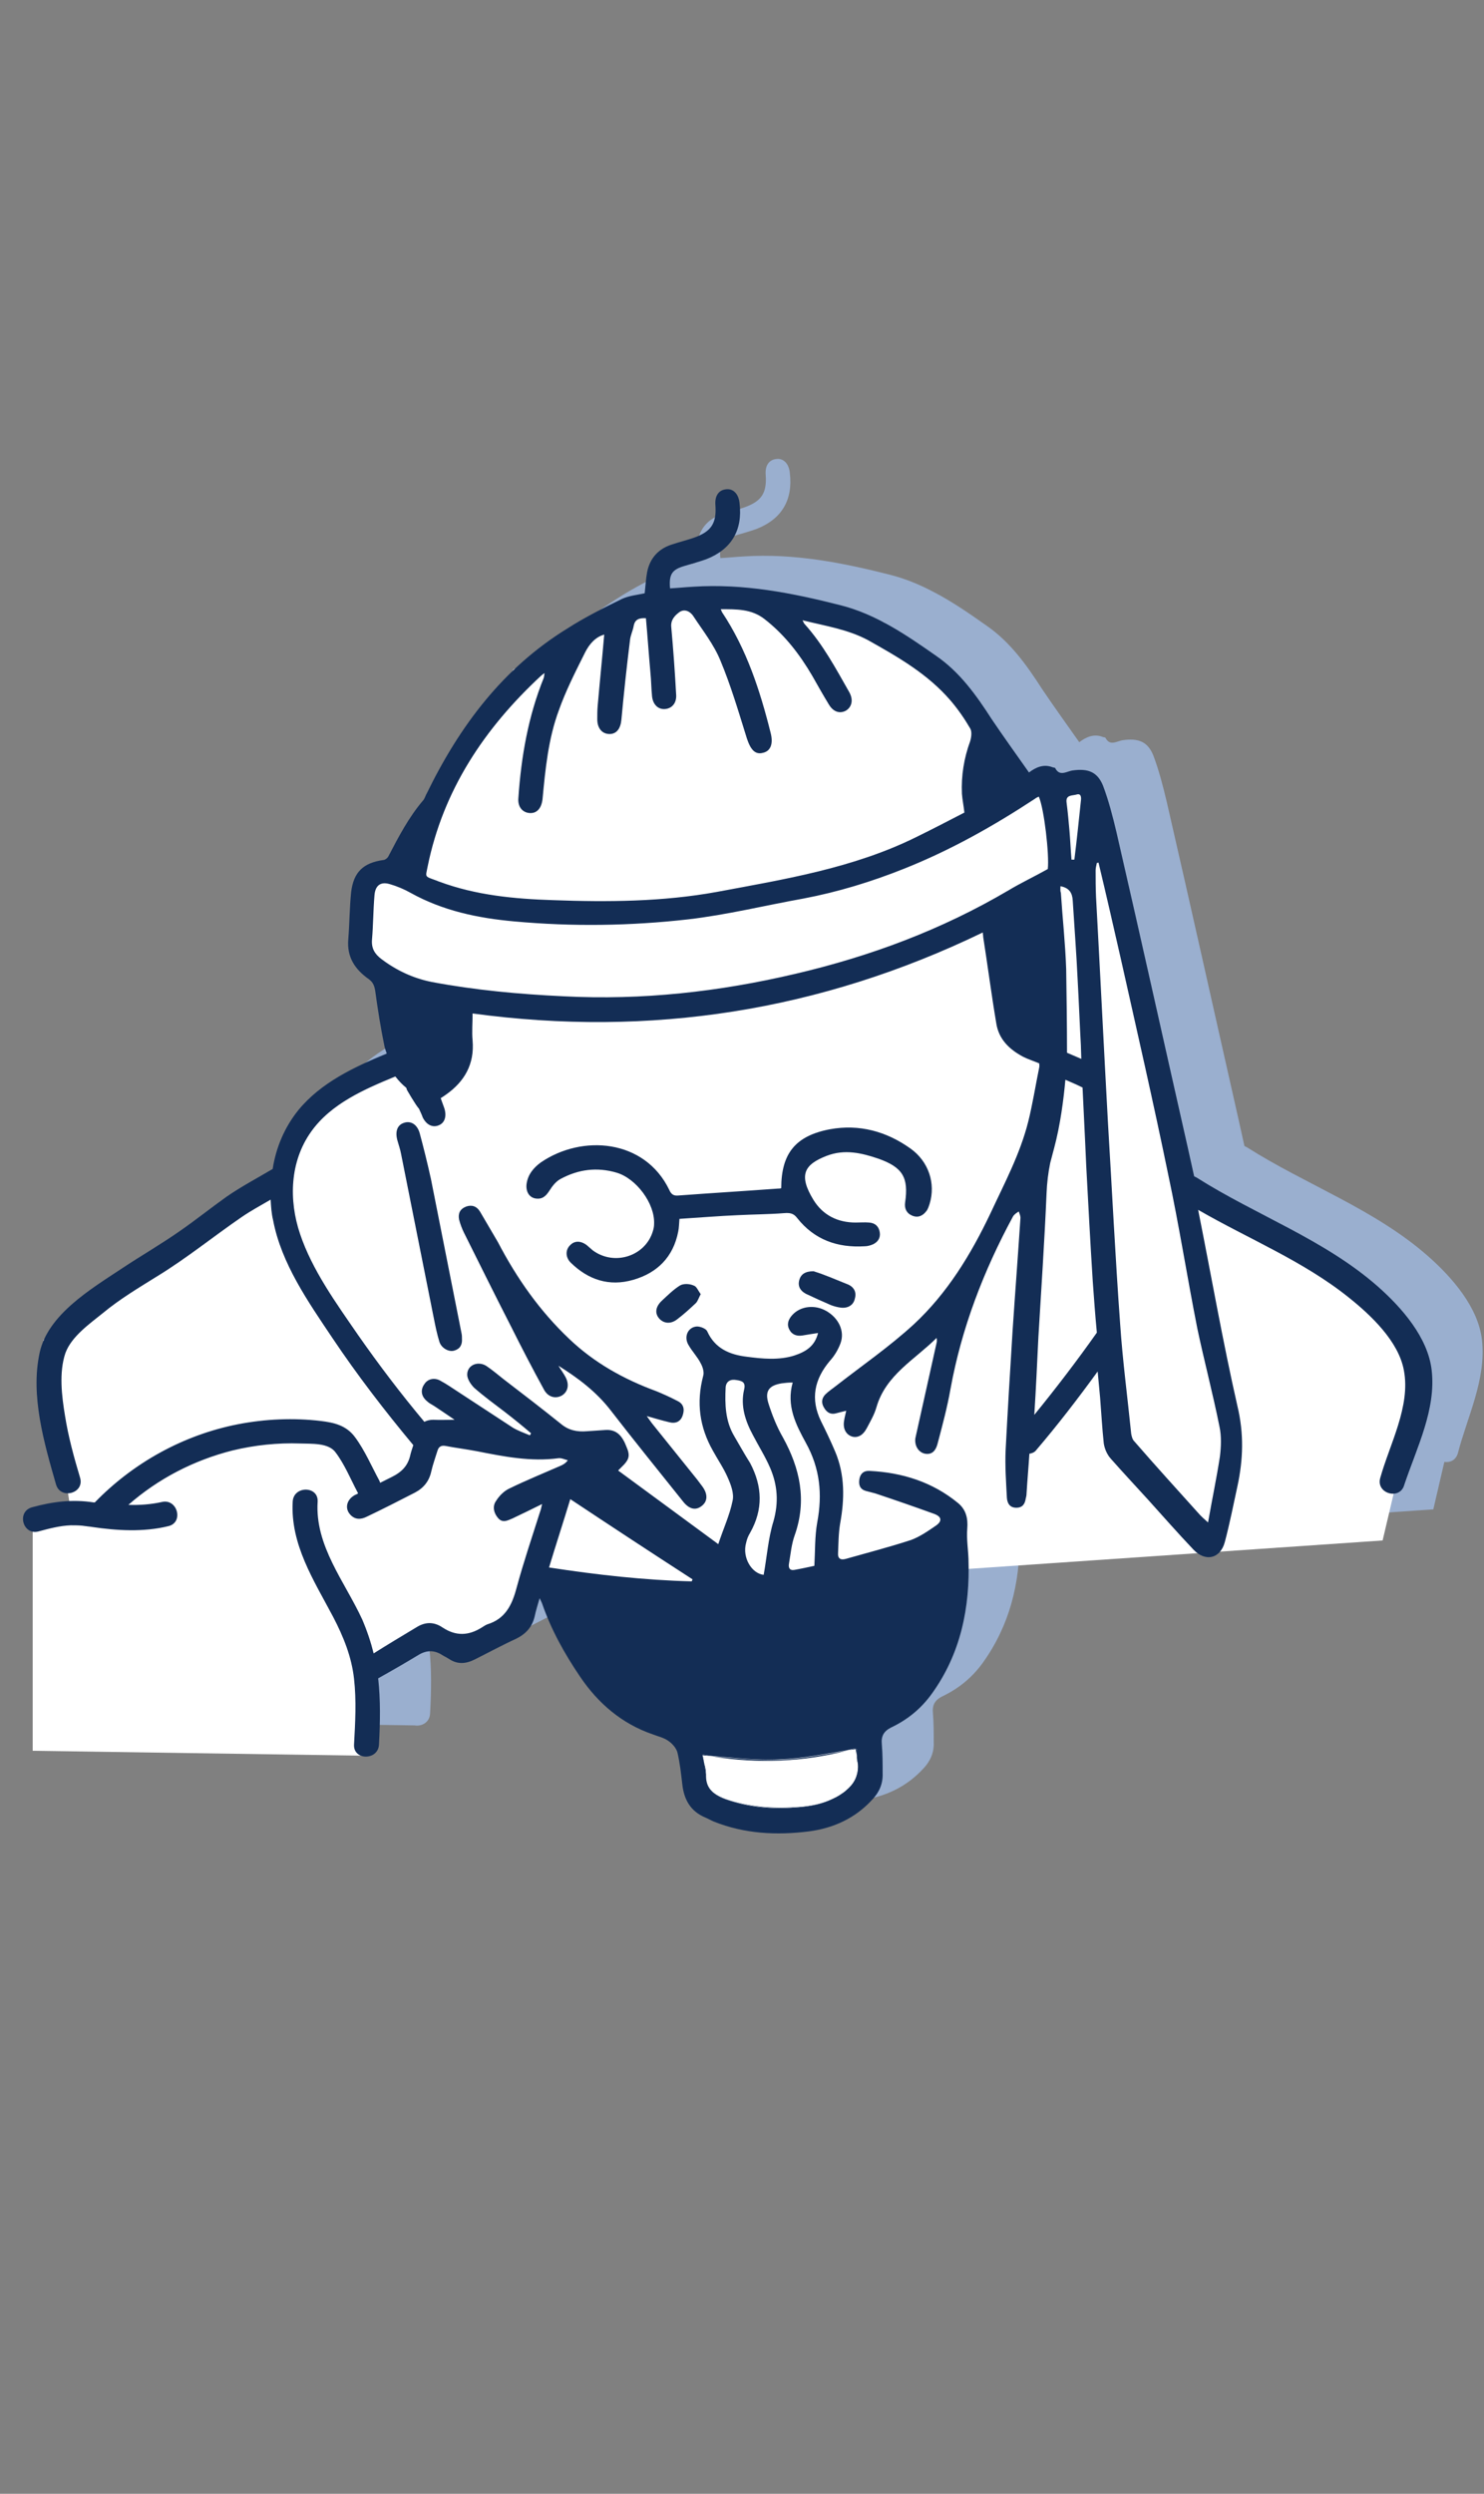 <?xml version="1.0" encoding="utf-8"?>
<!-- Generator: Adobe Illustrator 27.2.0, SVG Export Plug-In . SVG Version: 6.00 Build 0)  -->
<svg version="1.1" id="圖層_1" xmlns="http://www.w3.org/2000/svg" xmlns:xlink="http://www.w3.org/1999/xlink" x="0px" y="0px"
	 viewBox="0 0 363 609.5" style="enable-background:new 0 0 363 609.5;" xml:space="preserve">
<rect x="0" y="0" width="363" height="609.5" fill="#808080" stroke="none"/>
<style type="text/css">
	.st0{fill:#9AAFCF;}
	.st1{fill:#FFFFFF;}
	.st2{fill:none;stroke:#132D55;stroke-width:0.756;stroke-miterlimit:10;}
	.st3{fill:none;}
	.st4{fill:#132D55;}
</style>
<path class="st0" d="M362.5,327.5c-0.9-8-7.3-15.3-13.2-20.5c-13.1-11.5-29.8-17.4-44.3-26.6c-0.2-0.1-0.4-0.2-0.6-0.3l-1.6-7.2
	c-5.8-25.6-11.5-51.3-17.4-76.9c-0.9-3.8-1.9-7.7-3.3-11.4c-1.4-3.4-3.7-4.2-7.4-3.7c-1.5,0.2-3.2,1.6-4.3-0.6
	c-0.1-0.1-0.5-0.1-0.7-0.2c-2.1-0.8-4,0-5.7,1.3c-3.1-4.4-6.2-8.7-9.1-13c-3.8-5.9-7.8-11.5-13.6-15.5c-4.1-2.9-8.3-5.8-12.7-8.1
	l0,0l0,0c-3.4-1.8-6.9-3.3-10.8-4.3c-11.8-3-23.6-5.3-35.9-4.5c-1.9,0.1-3.8,0.3-5.7,0.4c-0.3-3.5,0.5-4.6,3.6-5.5
	c1.7-0.5,3.5-1,5.2-1.6c6.2-2.4,9-7.1,8.2-13.7c-0.2-2.3-1.6-3.7-3.4-3.4c-1.7,0.2-2.7,1.6-2.5,3.9c0.3,4.4-1,6.4-5.2,7.9
	c-1.7,0.6-3.4,1-5.2,1.6c-3.4,1-5.6,3.3-6.3,6.8c-0.3,1.6-0.4,3.3-0.6,5.2c-1.8,0.4-3.9,0.6-5.6,1.4c-4.5,2.2-9.1,4.5-13.3,7.2
	c-4.8,3-9.1,6.3-13.1,10.1l0,0l0,0c-8.9,8.5-15.8,18.8-21.3,30.2c-0.3,0.5-0.5,1.2-0.8,1.6c-3.6,4.2-6.1,9-8.6,13.8
	c-0.2,0.4-0.8,0.9-1.3,0.9c-4.8,0.7-7.2,2.9-7.8,7.8c-0.4,3.8-0.4,7.7-0.7,11.5c-0.4,4.4,1.6,7.4,5,9.8c1.1,0.8,1.4,1.7,1.6,3
	c0.6,4.4,1.3,8.8,2.2,13.2c0.1,0.7,0.4,1.3,0.6,2c-8,3.3-16.1,7.1-21.6,13.8c-3.4,4.2-5.5,9.2-6.3,14.4c-3.7,2.2-7.7,4.3-11.3,6.8
	c-3.8,2.7-7.4,5.6-11.3,8.3c-4.7,3.3-9.6,6.1-14.4,9.3c-6.5,4.3-15.5,9.7-19,17.3l0,0l0,0c-0.5,1-0.8,2.1-1.1,3.2
	c-2.3,10.5,1.1,22.1,4,32.2c0.5,1.6,1.8,2.2,3.1,2.1l0.3,1.9c-3.1,0.1-6.1,0.7-9.2,1.5c-3.3,0.9-2.5,5.6,0.4,6v53.6l80.9,1.2v0
	c1.7,0.3,3.7-0.7,3.8-2.9c0.3-5.5,0.4-10.9-0.2-16.2c0,0,0,0,0,0c3.4-1.9,6.7-3.8,10-5.8c1.9-1.1,3.7-1.1,5.5,0
	c0.6,0.4,1.3,0.7,1.9,1.1c2,1.3,4,1.2,6.2,0.1c3.4-1.7,6.7-3.5,10.2-5.1c1-0.5,1.8-1.1,2.5-1.8l0,0l0,0c1-1,1.6-2.2,2-3.7
	c0.3-1.4,0.7-2.7,1.2-4.4c0.3,0.7,0.5,1,0.6,1.3c2.2,6.4,5.5,12.3,9.3,17.9c4.4,6.5,10.2,11.5,17.8,14.1c1.3,0.5,2.7,0.8,3.8,1.6
	c0.9,0.6,1.9,1.7,2.2,2.8c0.6,2.5,0.9,5.2,1.2,7.8c0.4,3.7,2,6.6,5.6,8.1c0.7,0.3,1.4,0.7,2.1,1c7.5,3,15.3,3.4,23.3,2.4
	c6-0.8,11.3-3.2,15.5-7.8c1.7-1.8,2.6-3.9,2.5-6.4c0-2.3,0-4.7-0.2-7.1c-0.2-2,0.5-3.2,2.3-4.1c4-1.9,7.3-4.6,9.9-8.2
	c6.6-9.2,9.1-19.5,9-30.5l56.7-3.9c1.8,1.2,3.8,1,5.1-0.4l39.4-2.7l2.7-11.6c1.4,0.2,2.8-0.4,3.3-2.1
	C358.9,346.3,363.6,337.1,362.5,327.5z"/>
<g>
	<g>
		<g>
			<g>
				<polygon class="st1" points="160.5,146.5 136.3,159.2 125.6,163.6 105,202.1 99.3,213.5 89.2,213.5 89.2,234.8 97,243.8 
					98.8,258.8 84.1,263.8 72.4,275.6 68.9,286.5 10.6,327.5 15.6,358 17.2,368.7 8,372.1 8,427.9 88.9,429.1 87.6,406.7 105,401.1 
					112.2,402.7 128.7,398.6 128.8,392 132.3,386.5 156.1,413.4 169.4,425 170.7,439 183.7,444.8 190,444.8 200.5,444.8 207.7,442 
					211.9,439 214.4,418.9 233.2,383.7 338.2,376.5 342.8,357 346.3,330.3 320.4,304.8 293.6,294.5 289.5,291.5 268.1,194.2 
					259.4,191.7 253,194.2 247.9,194.2 237.3,173.9 227.9,161.8 216.2,152.1 194.1,146.5 				"/>
			</g>
		</g>
	</g>
	<g>
		<g>
			<g>
				<g>
					<g>
						<path class="st2" d="M256.9,284.1"/>
					</g>
				</g>
			</g>
		</g>
		<g>
			<g>
				<g>
					<g>
						<path class="st3" d="M253.1,195.3c-10.2,6.6-20.8,12.5-32,17.1c-8,3.2-16.1,5.7-24.6,7.3c-9.4,1.7-18.8,4-28.3,5.1
							c-14.1,1.6-28.3,1.8-42.5,0.5c-8.9-0.8-17.5-2.6-25.4-7c-1.6-0.9-3.3-1.6-5-2.1c-2.3-0.7-3.7,0.2-3.8,2.7
							c-0.3,3.6-0.3,7.2-0.6,10.8c-0.2,2.2,0.7,3.6,2.3,4.8c3.7,2.8,7.7,4.7,12.3,5.6c10.7,2,21.5,3,32.3,3.5
							c19.2,1,38-1.1,56.7-5.5c18.4-4.3,35.8-10.9,52.1-20.4c3-1.8,6.2-3.3,9.5-5.1c0.4-3.6-0.9-14.8-2.2-17.7
							C253.6,195,253.4,195.1,253.1,195.3z"/>
					</g>
				</g>
			</g>
		</g>
		<g>
			<g>
				<g>
					<g>
						<path class="st3" d="M106.6,215.3c0.2,0.1,0.3,0.1,0.5,0.2c9,3.3,18.3,4.2,27.7,4.5c13.4,0.5,26.8,0.4,40.1-2
							c16.6-3,33.4-5.7,48.8-13.4c4.1-2,8.1-4.1,11.8-6c-0.3-1.8-0.5-3.2-0.6-4.6c-0.2-4.4,0.5-8.7,2-12.8c0.3-1,0.5-2.4,0-3.2
							c-1.4-2.4-3-4.7-4.8-6.8c-5.5-6.4-12.7-10.6-20.1-14.7c-4.9-2.7-10.4-3.5-16.1-4.9c0.3,0.5,0.4,0.7,0.5,0.9
							c4.5,5,7.6,10.8,10.9,16.6c1.1,1.9,0.7,3.7-0.8,4.6c-1.5,0.8-3.1,0.2-4.2-1.6c-1.4-2.3-2.7-4.6-4-6.9
							c-3.1-5.3-6.8-10.1-11.7-13.9c-3.2-2.5-6.8-2.4-10.7-2.4c0.2,0.4,0.2,0.5,0.3,0.7c6,9,9.4,19.1,11.9,29.5
							c0.7,2.7,0,4.5-1.9,4.9c-1.9,0.5-3-0.8-3.9-3.5c-2-6.4-4-12.9-6.5-19.1c-1.6-3.8-4.2-7.3-6.6-10.8c-0.7-1.1-2.1-2-3.4-1
							c-1.1,0.8-2.1,1.9-2,3.7c0.5,5.5,0.9,11.1,1.2,16.6c0.1,2-1.1,3.3-2.8,3.4c-1.6,0.1-2.9-1.2-3.1-3.1c-0.2-1.9-0.2-3.9-0.4-5.8
							c-0.3-4.4-0.7-8.9-1.1-13.3c-1.6,0-2.7,0.4-3,1.9c-0.2,1.2-0.8,2.3-0.9,3.5c-0.8,6.5-1.4,12.9-2.1,19.4
							c-0.2,2.2-1.2,3.4-2.9,3.5c-1.8,0-3-1.4-3-3.6c0-1.1,0-2.2,0.1-3.3c0.5-5.8,1.1-11.6,1.6-17.4c-2.2,0.6-3.7,2.4-4.7,4.4
							c-2.3,4.6-4.7,9.3-6.4,14.1c-2.5,7-3.3,14.4-4,21.8c-0.2,2.3-1.5,3.5-3.3,3.3c-1.7-0.2-2.7-1.7-2.6-3.7
							c0.7-10.1,2.4-19.9,6.2-29.3c0.1-0.3,0.2-0.6,0.2-1.2c-0.5,0.4-0.7,0.5-0.9,0.7c-13.8,12.8-23.9,27.9-27.7,46.6
							C104.1,214.5,103.7,214.1,106.6,215.3z"/>
					</g>
				</g>
			</g>
		</g>
		<g>
			<g>
				<g>
					<g>
						<path class="st3" d="M263.3,194.2c-1,0.3-2.7-0.1-2.4,1.9c0.3,2.3,0.5,4.5,0.7,6.8c0.2,2.3,0.3,4.7,0.5,7.1c0.2,0,0.5,0,0.7,0
							c0.5-4.8,1.1-9.6,1.6-14.4C264.5,195,264.6,193.9,263.3,194.2z"/>
					</g>
				</g>
			</g>
		</g>
		<g>
			<g>
				<g>
					<g>
						<path class="st3" d="M293,324.9c-2.5-12.6-4.5-25.4-7.2-38c-3.7-17.5-7.6-34.8-11.5-52.3c-1.8-7.9-3.7-15.8-5.5-23.7
							c-0.1,0-0.3,0-0.4,0.1c-0.1,0.6-0.3,1.2-0.3,1.8c0,2.2-0.1,4.3,0.1,6.5c0.9,18.3,1.8,36.6,2.9,54.9c0.9,16.5,1.8,33,3,49.5
							c0.6,9,1.7,17.9,2.7,26.8c0.1,0.6,0.3,1.4,0.7,1.8c5.2,5.9,10.5,11.8,15.8,17.7c0.6,0.7,1.3,1.3,2.3,2.2
							c1.1-5.7,2.2-10.8,2.9-16.1c0.4-2.4,0.4-5-0.1-7.3C296.7,340.7,294.6,332.8,293,324.9z"/>
					</g>
				</g>
			</g>
		</g>
		<g>
			<g>
				<g>
					<g>
						<path class="st4" d="M207.1,427.9c-5.5,0.9-11,2-16.4,2.2c-5.4,0.2-10.9-0.4-16.4-0.8C185.5,431.1,196.4,430.6,207.1,427.9z"
							/>
					</g>
				</g>
			</g>
		</g>
		<g>
			<g>
				<g>
					<g>
						<path class="st4" d="M207.7,437c1.7-1.6,2.6-3.5,2.2-6.1C210,433.4,209.3,435.3,207.7,437z"/>
					</g>
				</g>
			</g>
		</g>
		<g>
			<g>
				<g>
					<g>
						<path class="st4" d="M172.7,434.1c0,0.7,0.1,1.4,0.3,1.9c-0.1-0.4-0.3-0.9-0.3-1.5C172.7,434.4,172.7,434.3,172.7,434.1z"/>
					</g>
				</g>
			</g>
		</g>
		<g>
			<g>
				<g>
					<g>
						<path class="st4" d="M171.8,429c0.1,0.6,0.3,1.2,0.4,1.7c-0.1-0.5-0.2-1.1-0.3-1.7C171.9,429.1,171.9,429,171.8,429z"/>
					</g>
				</g>
			</g>
		</g>
		<g>
			<g>
				<g>
					<g>
						<path class="st4" d="M209.6,427.5c-0.1,0-0.2,0-0.3,0c0.1,0.6,0.2,1.1,0.3,1.6C209.6,428.6,209.7,428,209.6,427.5z"/>
					</g>
				</g>
			</g>
		</g>
		<g>
			<g>
				<g>
					<g>
						<path class="st4" d="M223.1,297.1c1.4,0.6,2.6,0.1,3.5-1.1c0.4-0.5,0.6-1.2,0.8-1.8c1.5-4.9-0.2-10.3-4.7-13.5
							c-5.9-4.2-12.5-6-19.7-4.7c-8.4,1.6-11.9,5.9-11.9,14.4c-0.3,0.1-0.6,0.1-0.8,0.1c-8.2,0.6-16.4,1.1-24.5,1.7
							c-1.2,0.1-1.7-0.5-2.1-1.4c-6-12.4-21.3-13.6-31.4-6.7c-1.8,1.3-3.2,3-3.5,5.3c-0.2,1.8,0.6,3.2,2.1,3.5
							c1.7,0.3,2.6-0.5,3.5-1.9c0.7-1.1,1.6-2.3,2.8-2.9c4.3-2.3,8.8-2.9,13.6-1.5c4.8,1.4,9.4,7.5,9.2,12.5c0,0.6-0.1,1.2-0.3,1.8
							c-1.8,6.1-9.4,8.6-14.7,4.7c-0.5-0.4-1-0.9-1.5-1.3c-1.5-1.1-3-1.1-4.1,0.1c-1.1,1.1-1.1,2.9,0.2,4.2
							c4.3,4.2,9.4,5.9,15.3,4.2c5.9-1.7,9.8-5.6,11-11.8c0.2-0.9,0.2-1.9,0.3-3.1c4.8-0.3,9.5-0.7,14.2-0.9
							c3.8-0.2,7.6-0.2,11.4-0.5c1.4-0.1,2.3,0,3.2,1.2c4.2,5.3,9.8,7.3,16.5,6.9c0.7,0,1.4-0.2,2.1-0.5c1.2-0.6,1.8-1.6,1.6-2.9
							c-0.2-1.4-1.1-2.3-2.6-2.4c-1.1-0.1-2.2,0-3.3,0c-4.4,0-8-1.8-10.3-5.5c-3.8-6.2-2.2-8.7,3.2-10.8c4.4-1.7,8.6-0.7,12.7,0.7
							c5.9,2.1,7.4,4.6,6.5,10.7C221.2,295.3,221.7,296.5,223.1,297.1z"/>
					</g>
				</g>
			</g>
		</g>
		<g>
			<g>
				<g>
					<g>
						<path class="st4" d="M117.4,296.1c-0.8-1.3-2-1.7-3.4-1.2c-1.5,0.6-2,1.7-1.7,3.2c0.3,1.1,0.7,2.2,1.2,3.2
							c3.8,7.6,7.6,15.3,11.5,22.9c2.6,5.2,5.3,10.4,8.1,15.5c1,1.8,2.8,2.2,4.3,1.4c1.5-0.9,1.9-2.6,1-4.4c-0.5-1-1.2-1.9-1.8-2.9
							c4.8,3,9.2,6.3,12.7,10.8c5.8,7.5,11.8,14.9,17.8,22.4c1.5,1.9,3.1,2.2,4.5,1.1c1.5-1.1,1.6-2.9,0.2-4.8
							c-0.4-0.5-0.8-1.1-1.2-1.6c-3.7-4.6-7.4-9.2-11.1-13.8c-0.4-0.5-0.7-1-1.3-1.8c2.1,0.6,3.8,1.1,5.5,1.5
							c1.5,0.4,2.8-0.1,3.3-1.7c0.5-1.5,0.2-2.8-1.3-3.5c-1.7-0.9-3.5-1.7-5.2-2.4c-7.9-2.9-15.1-6.9-21.2-12.7
							c-7.3-6.9-12.9-14.9-17.5-23.7C120.3,301.1,118.9,298.6,117.4,296.1z"/>
					</g>
				</g>
			</g>
		</g>
		<g>
			<g>
				<g>
					<g>
						<path class="st4" d="M102.7,277.1c-0.6-2.3-2.2-3.2-3.8-2.7c-1.7,0.5-2.3,2.1-1.7,4.3c0.3,1.1,0.7,2.2,0.9,3.3
							c2.7,13.4,5.3,26.7,8,40.1c0.4,2,0.8,4,1.4,5.9c0.5,1.5,2.3,2.5,3.6,2.1c1.4-0.4,2-1.4,1.9-2.9c0-0.4,0-0.8-0.1-1.3
							c-2.5-12.6-5-25.2-7.5-37.8C104.6,284.5,103.7,280.8,102.7,277.1z"/>
					</g>
				</g>
			</g>
		</g>
		<g>
			<g>
				<g>
					<g>
						<path class="st4" d="M207.1,313.8c-1.8-0.7-3.6-1.5-5.5-2.2c-1-0.4-2-0.7-2.6-0.9c-2,0-3.1,0.7-3.5,2.2
							c-0.4,1.5,0.3,2.6,1.6,3.3c2.1,1,4.1,1.9,6.2,2.8c0.8,0.3,1.6,0.5,2.4,0.6c1.8,0.2,3.1-0.7,3.4-2.2
							C209.6,315.7,208.8,314.4,207.1,313.8z"/>
					</g>
				</g>
			</g>
		</g>
		<g>
			<g>
				<g>
					<g>
						<path class="st4" d="M166.3,314.2c-1.6,1-3,2.4-4.4,3.7c-1.5,1.4-1.8,3-0.7,4.3c1.1,1.3,2.9,1.5,4.5,0.2
							c1.6-1.2,3-2.5,4.5-3.9c0.5-0.5,0.7-1.3,1.2-2.2c-0.6-0.8-1-1.9-1.7-2.1C168.6,313.7,167.1,313.7,166.3,314.2z"/>
					</g>
				</g>
			</g>
		</g>
		<g>
			<g>
				<g>
					<g>
						<path class="st4" d="M171.9,428.8c0,0.1,0,0.1,0,0.2c0.8,0.1,1.6,0.1,2.4,0.2C173.5,429.1,172.7,429,171.9,428.8z"/>
					</g>
				</g>
			</g>
		</g>
		<g>
			<g>
				<g>
					<g>
						<path class="st4" d="M172.2,430.8c0.2,1.2,0.4,2.3,0.5,3.4c0-0.2,0-0.3,0-0.5C172.7,432.7,172.5,431.8,172.2,430.8z"/>
					</g>
				</g>
			</g>
		</g>
		<g>
			<g>
				<g>
					<g>
						<path class="st4" d="M194.6,441.7c-5.8,0.4-11.5-0.1-17.1-2c-2.2-0.8-3.8-1.8-4.5-3.7c0.5,1.7,1.7,2.8,3.5,3.4
							c5.3,1.9,10.8,2.8,16.5,2.5c3.8-0.2,7.6-0.6,11-2.4c1.5-0.8,2.7-1.6,3.6-2.5c-0.5,0.5-1.1,1-1.8,1.4
							C202.5,440.7,198.6,441.5,194.6,441.7z"/>
					</g>
				</g>
			</g>
		</g>
		<g>
			<g>
				<g>
					<g>
						<path class="st4" d="M209.8,430.8c0-0.5-0.1-1.1-0.2-1.7c0,0.5,0,0.9,0.1,1.4C209.8,430.6,209.8,430.7,209.8,430.8z"/>
					</g>
				</g>
			</g>
		</g>
		<g>
			<g>
				<g>
					<g>
						<path class="st4" d="M209.3,427.3c-0.7,0.2-1.4,0.4-2.2,0.5c0.7-0.1,1.5-0.2,2.2-0.3C209.3,427.5,209.3,427.4,209.3,427.3z"/>
					</g>
				</g>
			</g>
		</g>
		<g>
			<g>
				<g>
					<g>
						<path class="st4" d="M350.2,334.9c-0.9-8-7.3-15.3-13.2-20.5c-13.1-11.5-29.8-17.4-44.3-26.6c-0.2-0.1-0.4-0.2-0.6-0.3
							l-1.6-7.2c-5.8-25.6-11.5-51.3-17.4-76.9c-0.9-3.8-1.9-7.7-3.3-11.4c-1.4-3.4-3.7-4.2-7.4-3.7c-1.5,0.2-3.2,1.6-4.3-0.6
							c-0.1-0.1-0.5-0.1-0.7-0.2c-2.1-0.8-4,0-5.7,1.3c-3.1-4.4-6.2-8.7-9.1-13c-3.8-5.9-7.8-11.5-13.6-15.5
							c-7.3-5.1-14.7-10.2-23.5-12.4c-11.8-3-23.6-5.3-35.9-4.5c-1.9,0.1-3.8,0.3-5.7,0.4c-0.3-3.5,0.5-4.6,3.6-5.5
							c1.7-0.5,3.5-1,5.2-1.6c6.2-2.4,9-7.1,8.2-13.7c-0.2-2.3-1.6-3.7-3.4-3.4c-1.7,0.2-2.7,1.6-2.5,3.9c0.3,4.4-1,6.4-5.2,7.9
							c-1.7,0.6-3.4,1-5.2,1.6c-3.4,1-5.6,3.3-6.3,6.8c-0.3,1.6-0.4,3.3-0.6,5.2c-1.8,0.4-3.9,0.6-5.6,1.4
							c-4.5,2.2-9.1,4.5-13.3,7.2c-15.8,9.7-26.4,23.9-34.4,40.3c-0.3,0.5-0.5,1.2-0.8,1.6c-3.6,4.2-6.1,9-8.6,13.8
							c-0.2,0.4-0.8,0.9-1.3,0.9c-4.8,0.7-7.2,2.9-7.8,7.8c-0.4,3.8-0.4,7.7-0.7,11.5c-0.4,4.4,1.6,7.4,5,9.8c1.1,0.8,1.4,1.7,1.6,3
							c0.6,4.4,1.3,8.8,2.2,13.2c0.1,0.7,0.4,1.3,0.6,2c-8,3.3-16.1,7.1-21.6,13.8c-3.4,4.2-5.5,9.2-6.3,14.4
							c-3.7,2.2-7.7,4.3-11.3,6.8c-3.8,2.7-7.4,5.6-11.3,8.3c-4.7,3.3-9.6,6.1-14.4,9.3c-7.4,4.9-18,11.2-20,20.5
							c-2.3,10.5,1.1,22.1,4,32.2c1.1,3.8,7,2.2,5.9-1.6c-1.5-5-2.9-10.1-3.7-15.2c-0.8-4.8-1.5-10.6,0.1-15.3
							c1.5-4.1,6-7.2,9.2-9.8c4.1-3.4,8.8-6.2,13.3-9c7.2-4.4,13.7-9.7,20.7-14.5c2.2-1.5,4.6-2.8,7-4.2c0.1,1.7,0.2,3.4,0.6,5
							c2,10.6,8.6,20,14.5,28.8c6.1,9.1,12.8,17.8,19.8,26.2c-0.3,0.9-0.6,1.8-0.8,2.7c-0.6,2.4-2.1,3.9-4.3,5c-1,0.5-2,1-3,1.5
							c-0.1-0.2-0.1-0.3-0.2-0.5c-1.9-3.5-3.6-7.5-6-10.7c-2.1-2.8-5-3.5-8.3-3.9c-6.7-0.8-13.6-0.5-20.3,0.8
							c-13.3,2.6-25.6,9.4-35,19.1c-0.1,0-0.2,0-0.3,0c-5.2-0.8-10-0.2-15.1,1.2c-3.8,1.1-2.2,6.9,1.6,5.9c2.6-0.7,5.2-1.4,7.9-1.5
							c1,0,1.9,0,2.9,0.1c0.2,0,0.5,0.1,0.7,0.1c0,0,0.1,0,0.1,0c0.5,0.1,1,0.1,1.5,0.2c6.1,0.9,12.6,1.3,18.7-0.2
							c3.8-0.9,2.2-6.8-1.6-5.9c-2.7,0.6-5.5,0.8-8.2,0.7c7.3-6.4,16-10.9,25.5-13.3c5.4-1.3,11-1.9,16.6-1.7
							c2.7,0.1,6.9-0.2,8.6,2.2c2.2,2.9,3.7,6.6,5.4,9.8c0,0.1,0.1,0.1,0.1,0.2c-0.3,0.2-0.6,0.3-0.8,0.4c-2,1.1-2.5,3.2-1.2,4.7
							c1.2,1.4,2.7,1.3,4.1,0.6c4-1.9,7.9-3.9,11.8-5.9c2.1-1.1,3.5-2.8,4-5.2c0.4-1.7,1-3.4,1.5-5c0.3-1,0.9-1.4,2-1.2
							c2.6,0.5,5.1,0.8,7.7,1.3c6.6,1.3,13.1,2.6,19.9,1.7c0.7-0.1,1.5,0.3,2.3,0.5c-0.6,0.8-1.2,1.1-1.9,1.4
							c-4.1,1.8-8.3,3.5-12.4,5.5c-1.3,0.6-2.5,1.8-3.3,3.1c-0.9,1.3-0.5,3,0.6,4.2c1.1,1.2,2.3,0.5,3.5,0c2.3-1.1,4.6-2.2,7.2-3.5
							c-0.2,0.9-0.3,1.4-0.5,1.9c-2,6.3-4.1,12.5-5.8,18.8c-1.1,4.1-2.8,7.4-7.1,8.7c-0.5,0.2-0.9,0.5-1.4,0.8c-3.2,2-6.3,2.1-9.5,0
							c-2.2-1.5-4.3-1.4-6.4-0.1c-3.5,2.1-7,4.2-10.5,6.4c-0.7-2.8-1.6-5.5-2.8-8.3c-4.3-9.3-11.6-18-10.9-28.8
							c0.2-3.9-5.9-3.9-6.1,0c-0.6,10.5,5.2,19.3,9.9,28.2c2.5,4.8,4.5,9.7,5.1,15.1c0.6,5.3,0.3,10.7,0,16.1
							c-0.2,3.9,5.9,3.9,6.1,0c0.3-5.5,0.4-10.9-0.2-16.2c0,0,0,0,0,0c3.4-1.9,6.7-3.8,10-5.8c1.9-1.1,3.7-1.1,5.5,0
							c0.6,0.4,1.3,0.7,1.9,1.1c2,1.3,4,1.2,6.2,0.1c3.4-1.7,6.7-3.5,10.2-5.1c2.4-1.2,3.9-2.9,4.5-5.5c0.3-1.4,0.7-2.7,1.2-4.4
							c0.3,0.7,0.5,1,0.6,1.3c2.2,6.4,5.5,12.3,9.3,17.9c4.4,6.5,10.2,11.5,17.8,14.1c1.3,0.5,2.7,0.8,3.8,1.6
							c0.9,0.6,1.9,1.7,2.2,2.8c0.6,2.5,0.9,5.2,1.2,7.8c0.4,3.7,2,6.6,5.6,8.1c0.7,0.3,1.4,0.7,2.1,1c7.5,3,15.3,3.4,23.3,2.4
							c6-0.8,11.3-3.2,15.5-7.8c1.7-1.8,2.6-3.9,2.5-6.4c0-2.3,0-4.7-0.2-7.1c-0.2-2,0.5-3.2,2.3-4.1c4-1.9,7.3-4.6,9.9-8.2
							c7.1-9.8,9.4-21.1,9-33c-0.1-2.5-0.5-4.9-0.3-7.4c0.2-2.5-0.3-4.6-2.2-6.2c-6.3-5.2-13.7-7.5-21.7-7.9
							c-1.4-0.1-2.3,0.7-2.5,2.1c-0.2,1.4,0.2,2.4,1.6,2.8c0.8,0.2,1.5,0.4,2.3,0.6c4.8,1.6,9.7,3.3,14.4,5c1.9,0.7,2,1.8,0.4,2.9
							c-1.9,1.3-3.9,2.7-6.1,3.5c-5.2,1.7-10.6,3.1-15.9,4.6c-1.4,0.4-2-0.2-1.9-1.4c0.1-2.4,0.1-4.8,0.5-7.2
							c1.1-6,1.2-11.9-1.2-17.6c-1.1-2.6-2.3-5.1-3.5-7.5c-2.6-5.4-1.6-10.2,2.2-14.7c1.1-1.2,2-2.7,2.6-4.3c1.1-3-0.5-6.2-3.5-7.9
							c-2.8-1.6-6.3-1.2-8.3,1c-1,1.1-1.4,2.3-0.7,3.6c0.7,1.3,1.9,1.6,3.2,1.4c1.2-0.2,2.4-0.4,3.8-0.6c-0.8,3.3-3.1,4.6-5.8,5.5
							c-3.8,1.2-7.8,0.8-11.6,0.3c-4.2-0.5-7.8-2-9.7-6.2c-0.3-0.7-1.7-1.2-2.5-1.2c-2.2,0.1-3.3,2.5-2.1,4.5c0.9,1.6,2.2,2.9,3,4.5
							c0.5,0.9,0.9,2.2,0.6,3.1c-1.7,6.5-0.9,12.5,2.4,18.3c1.2,2.2,2.6,4.2,3.6,6.5c0.8,1.8,1.6,3.9,1.2,5.7
							c-0.7,3.5-2.3,6.9-3.5,10.6c-8.4-6.2-16.5-12.1-24.5-18c0.3-0.3,0.5-0.5,0.7-0.7c2.1-2,2.3-2.9,1.3-5.2
							c-0.9-2.3-2.2-4.2-5.1-4c-1.5,0.1-3,0.2-4.5,0.3c-2.4,0.2-4.5-0.2-6.4-1.8c-4.6-3.7-9.3-7.3-14-10.9c-1.4-1.1-2.8-2.3-4.3-3.3
							c-2.2-1.3-4.8,0-4.6,2.4c0.1,1,0.9,2.2,1.7,3c2.4,2.1,5,4,7.5,5.9c2.2,1.7,4.3,3.4,6.4,5.2c-0.1,0.2-0.2,0.4-0.3,0.5
							c-1.4-0.6-2.9-1.1-4.2-1.9c-4.4-2.9-8.9-5.8-13.3-8.7c-1.4-0.9-2.8-1.9-4.3-2.7c-1.5-0.9-3.2-0.5-4,0.8c-1,1.4-0.8,3,0.7,4.2
							c0.5,0.5,1.2,0.8,1.8,1.2c1.5,1,3,2,4.9,3.3c-2.1,0-3.6,0.1-5.2,0c-0.9,0-1.6,0.2-2.2,0.5c-5.7-6.8-11.1-13.9-16.2-21.2
							c-5.3-7.7-11.2-15.8-14.2-24.7c-2.8-8.3-2.5-17.7,2.7-25c4.9-6.9,13.1-10.4,20.6-13.5c0.8,1,1.6,1.9,2.6,2.7
							c0.1,0.1,0.2,0.3,0.2,0.5c0,0,2.1,3.7,3,4.7c0.4,0.9,0.7,1.5,0.9,2.1c0.9,1.8,2.4,2.6,4,1.9c1.4-0.6,1.9-2.2,1.3-4.1
							c-0.3-0.9-0.6-1.6-0.9-2.5c0.5-0.3,0.9-0.6,1.2-0.8c4.6-3.2,7.1-7.5,6.6-13.3c-0.2-2.1,0-4.2,0-6.6
							c43.5,5.9,85.1-0.6,124.8-19.8c0,0.3,0.1,0.7,0.1,1.1c1.1,7,2,14,3.2,21.1c0.6,3.9,3.2,6.4,6.6,8.2c1.2,0.6,2.5,1,3.9,1.6
							c0,0.3,0.1,0.6,0,1c-0.9,4.4-1.6,8.9-2.7,13.3c-2,7.9-5.8,15-9.2,22.3c-4.8,10.1-10.6,19.6-18.8,27.2
							c-6,5.5-12.7,10.1-19.1,15.1c-0.9,0.7-1.8,1.3-2.5,2c-1,1-1,2.2-0.3,3.3c0.7,1.2,1.7,1.7,3,1.3c0.8-0.2,1.5-0.4,2.4-0.6
							c-0.2,0.9-0.4,1.6-0.5,2.3c-0.4,2,0.4,3.5,1.9,4c1.4,0.4,2.7-0.3,3.6-2c0.9-1.7,1.9-3.4,2.4-5.2c2.3-7.9,9.4-11.6,14.7-16.9
							c0.1,0.5,0.1,0.9,0,1.2c-1.7,7.6-3.4,15.2-5.1,22.9c0,0.2-0.1,0.3-0.1,0.5c-0.2,1.8,0.8,3.4,2.4,3.7c1.8,0.3,2.6-0.9,3-2.3
							c1.2-4.5,2.4-9,3.2-13.5c2.7-14.9,8.1-28.9,15.3-42.2c0.3-0.5,0.9-0.9,1.4-1.2c0.2,0.6,0.5,1.2,0.4,1.8
							c-0.6,9.1-1.3,18.2-1.9,27.2c-0.6,9.7-1.2,19.4-1.7,29.1c-0.2,4,0.1,8,0.3,11.9c0.1,1.3,0.7,2.4,2.3,2.4
							c1.5,0,2.1-0.9,2.3-2.2c0.1-0.4,0.2-0.8,0.2-1.2c0.2-3.3,0.5-6.6,0.7-9.8c0.6-0.1,1.2-0.3,1.6-0.8
							c5.3-6.2,10.3-12.7,15.1-19.3c0.2,2.1,0.4,4.3,0.6,6.4c0.3,3.7,0.5,7.5,0.9,11.2c0.2,1.3,0.8,2.7,1.7,3.7
							c3,3.4,6.1,6.7,9.1,10c3.7,4.1,7.3,8.2,11.1,12.2c2.9,3.1,6.6,2.3,7.7-1.8c1.2-4.5,2.1-9.1,3.1-13.7c1.4-6.5,1.6-12.8,0-19.5
							c-3.6-15.8-6.4-31.9-9.6-47.9c0,0,0-0.1,0-0.1c12.3,7.1,25.7,12.5,36.8,21.4c5.4,4.3,12.2,10.7,13.5,17.8
							c1.7,8.8-3.5,18.1-5.8,26.4c-1,3.8,4.9,5.4,5.9,1.6C346.6,353.7,351.3,344.5,350.2,334.9z M191.2,338.1
							c0.8-0.1,1.5-0.2,2.7-0.2c-1.6,5.7,0.8,10.3,3.2,14.7c3.5,6.3,4.1,12.6,2.8,19.5c-0.6,3.4-0.5,6.9-0.7,10.6
							c-1.4,0.3-3.2,0.7-4.9,1c-1.2,0.2-1.5-0.6-1.3-1.6c0.4-2.3,0.6-4.7,1.4-6.9c3-8.5,1.3-16.3-2.9-23.9c-1.5-2.6-2.6-5.4-3.5-8.2
							C187,340,188.1,338.6,191.2,338.1z M179.6,351c-2.2-3.7-2.3-7.8-2.1-11.9c0.1-1.5,1.2-2.1,2.7-1.8c1.3,0.2,2.3,0.5,1.8,2.4
							c-0.9,3.9,0.3,7.6,2.2,11.1c1.4,2.7,3,5.2,4.2,8c1.8,4.2,2.1,8.4,0.8,13c-1.3,4.2-1.6,8.7-2.4,13.1c-2.9-0.3-5.3-4.2-4.3-7.8
							c0.2-0.9,0.5-1.7,1-2.5c3.2-5.7,3-11.3,0-17C182.1,355.4,180.9,353.2,179.6,351z M171.9,428.8c0.8,0.2,1.6,0.3,2.4,0.4
							c5.5,0.4,11,1.1,16.4,0.8c5.5-0.2,10.9-1.3,16.4-2.2c0.7-0.2,1.4-0.3,2.2-0.5c0,0.1,0,0.1,0,0.2c0.1,0,0.2,0,0.3,0
							c0,0.6,0,1.1,0,1.7c0.1,0.6,0.1,1.1,0.2,1.7c0.4,2.6-0.5,4.5-2.2,6.1c-0.9,0.9-2.1,1.8-3.6,2.5c-3.5,1.8-7.2,2.2-11,2.4
							c-5.7,0.3-11.2-0.5-16.5-2.5c-1.8-0.7-3-1.8-3.5-3.4c-0.2-0.6-0.3-1.2-0.3-1.9c-0.1-1.1-0.3-2.2-0.5-3.4
							c-0.1-0.6-0.3-1.1-0.4-1.7c0,0,0.1,0,0.1,0C171.9,429,171.9,428.9,171.9,428.8z M169.4,386c-0.1,0.2-0.1,0.3-0.2,0.5
							c-11.6-0.3-23.2-1.6-34.9-3.4c1.6-5.3,3.4-10.8,5.2-16.7C149.6,373.1,159.5,379.6,169.4,386z M263.3,194.2
							c1.2-0.4,1.2,0.8,1.1,1.5c-0.5,4.8-1,9.6-1.6,14.4c-0.2,0-0.5,0-0.7,0c-0.2-2.4-0.3-4.8-0.5-7.1c-0.2-2.3-0.4-4.5-0.7-6.8
							C260.6,194.2,262.3,194.5,263.3,194.2z M259.4,216.6c2.2,0.4,2.9,1.7,3,3.5c0.4,6.4,0.9,12.9,1.2,19.3
							c0.3,5.4,0.5,10.8,0.8,16.2v0.2l0.1,3c-1.2-0.5-2.3-1-3.5-1.5c0-6.8-0.1-13.6-0.2-20.4c-0.2-6.2-0.9-12.5-1.3-18.7
							C259.3,217.7,259.4,217.2,259.4,216.6z M104.6,211.8c3.8-18.7,13.9-33.8,27.7-46.6c0.2-0.2,0.5-0.4,0.9-0.7
							c-0.1,0.6-0.1,0.9-0.2,1.2c-3.8,9.4-5.5,19.2-6.2,29.3c-0.2,2.1,0.9,3.5,2.6,3.7c1.8,0.2,3-1,3.3-3.3c0.7-7.4,1.4-14.8,4-21.8
							c1.7-4.8,4.1-9.5,6.4-14.1c1-2,2.5-3.8,4.7-4.4c-0.5,5.8-1.1,11.6-1.6,17.4c-0.1,1.1-0.1,2.2-0.1,3.3c0,2.2,1.2,3.6,3,3.6
							c1.7,0,2.7-1.3,2.9-3.5c0.6-6.5,1.3-13,2.1-19.4c0.1-1.2,0.7-2.3,0.9-3.5c0.3-1.6,1.3-2,3-1.9c0.4,4.4,0.7,8.9,1.1,13.3
							c0.2,1.9,0.2,3.9,0.4,5.8c0.2,1.9,1.4,3.2,3.1,3.1c1.7-0.1,2.9-1.4,2.8-3.4c-0.3-5.5-0.7-11.1-1.2-16.6
							c-0.2-1.8,0.9-2.9,2-3.7c1.3-0.9,2.7-0.1,3.4,1c2.3,3.5,5,6.9,6.6,10.8c2.6,6.2,4.5,12.7,6.5,19.1c0.9,2.7,2,4,3.9,3.5
							c1.9-0.4,2.6-2.2,1.9-4.9c-2.6-10.4-5.9-20.5-11.9-29.5c-0.1-0.2-0.1-0.3-0.3-0.7c3.8,0,7.5-0.1,10.7,2.4
							c4.9,3.8,8.6,8.6,11.7,13.9c1.3,2.3,2.6,4.6,4,6.9c1.1,1.9,2.7,2.4,4.2,1.6c1.5-0.9,1.9-2.7,0.8-4.6
							c-3.3-5.8-6.4-11.6-10.9-16.6c-0.2-0.2-0.2-0.4-0.5-0.9c5.6,1.4,11.1,2.2,16.1,4.9c7.3,4.1,14.5,8.2,20.1,14.7
							c1.8,2.1,3.4,4.4,4.8,6.8c0.5,0.8,0.3,2.2,0,3.2c-1.5,4.1-2.2,8.4-2,12.8c0.1,1.4,0.4,2.8,0.6,4.6c-3.7,1.9-7.7,4-11.8,6
							c-15.4,7.6-32.2,10.3-48.8,13.4c-13.2,2.4-26.7,2.5-40.1,2c-9.4-0.3-18.8-1.2-27.7-4.5c-0.2-0.1-0.4-0.1-0.5-0.2
							C103.7,214.1,104.1,214.5,104.6,211.8z M246.7,217.6c-16.3,9.6-33.7,16.1-52.1,20.4c-18.7,4.4-37.5,6.5-56.7,5.5
							c-10.8-0.5-21.7-1.5-32.3-3.5c-4.5-0.9-8.6-2.8-12.3-5.6c-1.6-1.2-2.5-2.6-2.3-4.8c0.3-3.6,0.3-7.2,0.6-10.8
							c0.2-2.4,1.5-3.4,3.8-2.7c1.7,0.5,3.4,1.2,5,2.1c7.9,4.4,16.5,6.2,25.4,7c14.2,1.3,28.4,1.1,42.5-0.5
							c9.5-1.1,18.8-3.4,28.3-5.1c8.4-1.6,16.6-4.1,24.6-7.3c11.3-4.5,21.8-10.4,32-17.1c0.2-0.2,0.5-0.3,0.9-0.5
							c1.3,2.9,2.6,14.2,2.2,17.7C252.9,214.3,249.7,215.8,246.7,217.6z M253,345.8c0.4-6.3,0.7-12.7,1-19c0.7-11.7,1.5-23.5,2-35.2
							c0.1-2.5,0.4-5,0.9-7.4l0.9-3.4c1.6-5.9,2.4-12.4,2.8-16.9c1.4,0.6,2.8,1.2,4.2,1.9l0.6,12.5l0.3,6.6c0.5,9.4,1,18.9,1.6,28.3
							c0.3,4.2,0.6,8.3,1,12.5C263.5,332.5,258.3,339.3,253,345.8z M298.3,348.7c0.5,2.3,0.4,4.9,0.1,7.3
							c-0.8,5.2-1.9,10.4-2.9,16.1c-1-0.9-1.7-1.5-2.3-2.2c-5.3-5.9-10.6-11.7-15.8-17.7c-0.4-0.4-0.6-1.2-0.7-1.8
							c-0.9-8.9-2.1-17.9-2.7-26.8c-1.2-16.5-2-33-3-49.5c-1-18.3-1.9-36.6-2.9-54.9c-0.1-2.2-0.1-4.3-0.1-6.5
							c0-0.6,0.2-1.2,0.3-1.8c0.1,0,0.3,0,0.4-0.1c1.9,7.9,3.7,15.8,5.5,23.7c3.9,17.4,7.9,34.8,11.5,52.3c2.7,12.6,4.7,25.4,7.2,38
							C294.6,332.8,296.7,340.7,298.3,348.7z"/>
					</g>
				</g>
			</g>
		</g>
	</g>
</g>
</svg>

